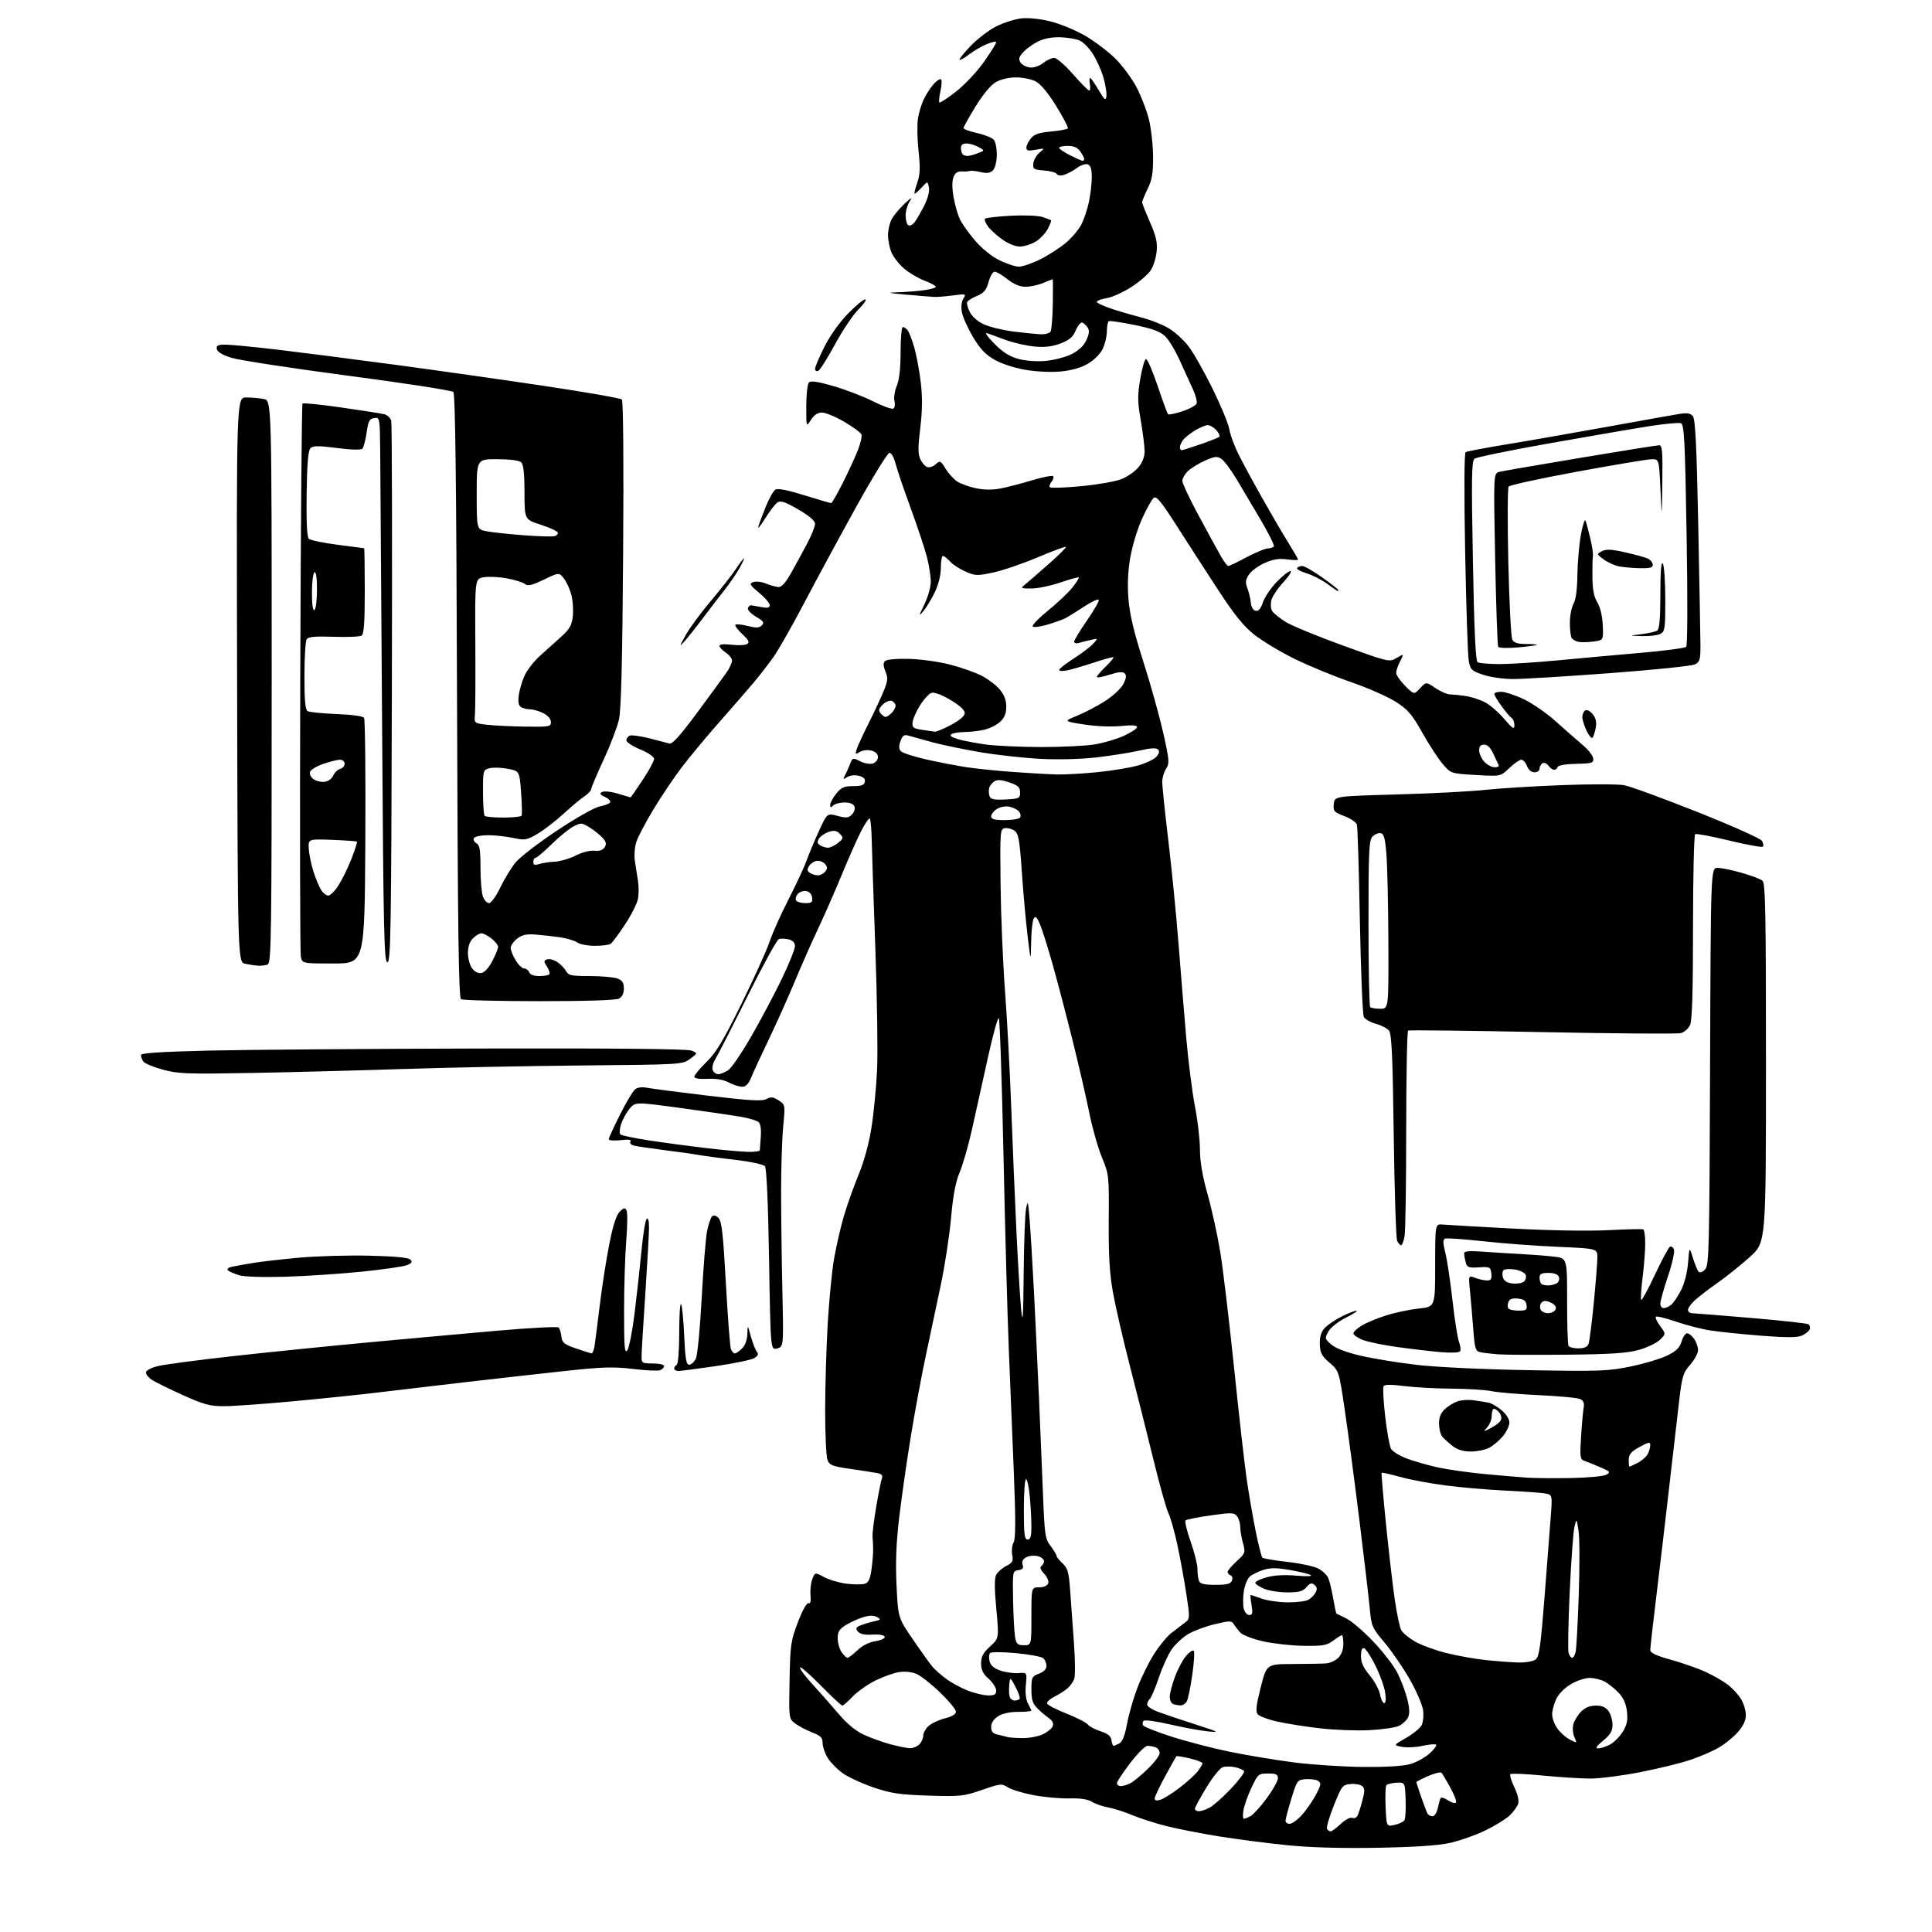 <?xml version="1.0" encoding="UTF-8" standalone="no"?>
<svg 
  version="1.1" 
  xmlns="http://www.w3.org/2000/svg" 
  xmlns:xlink="http://www.w3.org/1999/xlink" 
  xmlns:svg="http://www.w3.org/2000/svg"
  xmlns:rdf="http://www.w3.org/1999/02/22-rdf-syntax-ns#"
  xmlns:cc="http://creativecommons.org/ns#"
  xmlns:dc="http://purl.org/dc/elements/1.1/"
  viewBox="0 0 768 768"
  width="768"
  height="768"
>
<style>svg {background-color: white; }</style>"
<path stroke="none" fill="black" fill-rule="evenodd" d="M547.50,734.52C532.95,734.77 520.76,734.42 511.50,733.48C503.80,732.70 491.65,731.12 484.50,729.98C477.35,728.83 467.92,726.98 463.54,725.87C459.17,724.76 453.09,722.80 450.04,721.52C446.99,720.23 442.70,718.87 440.50,718.48C438.30,718.09 435.41,717.09 434.08,716.25C432.45,715.23 429.49,714.78 425.07,714.89C421.45,714.99 415.03,714.40 410.80,713.59C406.57,712.78 401.98,711.38 400.61,710.48C398.25,708.93 397.68,708.99 390.33,711.53C383.02,714.05 381.71,714.19 369.02,713.78C357.55,713.40 354.24,712.91 347.19,710.52C342.62,708.96 337.09,706.40 334.91,704.82C332.72,703.23 330.05,700.49 328.97,698.72C327.89,696.95 327.01,694.32 327.00,692.89C327.00,690.74 326.24,689.98 322.75,688.62C320.41,687.71 317.39,686.11 316.04,685.07C313.58,683.18 313.57,683.10 313.86,667.97C314.13,653.83 314.36,652.22 317.19,644.82C318.98,640.12 320.70,637.05 321.38,637.31C322.15,637.61 322.42,636.57 322.19,634.13C322.00,632.13 322.32,629.26 322.90,627.74C323.96,624.97 323.96,624.97 327.61,626.93C329.62,628.01 333.63,629.18 336.52,629.55C339.42,629.91 342.68,629.92 343.77,629.57C345.27,629.10 345.92,627.69 346.45,623.72C346.84,620.85 347.13,617.26 347.09,615.75C347.06,614.24 346.95,611.99 346.85,610.75C346.76,609.51 347.42,604.17 348.32,598.88C349.22,593.59 350.24,588.55 350.57,587.67C351.00,586.56 350.49,585.94 348.84,585.60C347.55,585.34 342.75,584.58 338.17,583.93C330.81,582.87 329.74,582.45 328.92,580.30C328.42,578.96 328.01,570.14 328.01,560.68C328.02,551.23 328.48,535.77 329.02,526.33C329.57,516.88 330.71,505.18 331.56,500.33C332.40,495.47 334.15,487.90 335.43,483.50C336.72,479.10 339.35,471.68 341.29,467.00C343.49,461.69 345.42,454.61 346.44,448.14C347.34,442.45 348.34,432.10 348.66,425.14C348.98,418.19 348.67,396.52 347.96,377.00C347.26,357.48 346.60,338.02 346.52,333.76C346.43,329.50 346.08,325.74 345.74,325.41C345.41,325.07 343.80,327.43 342.18,330.65C340.56,333.87 337.10,341.68 334.50,348.00C331.90,354.32 327.75,363.77 325.28,369.00C322.81,374.23 318.63,383.68 316.00,390.00C313.36,396.32 308.72,406.68 305.69,413.00C302.65,419.32 299.48,426.19 298.64,428.25C297.55,430.91 296.49,432.00 295.00,432.00C293.85,432.00 291.46,431.24 289.70,430.30C287.60,429.19 284.69,428.69 281.25,428.86C277.88,429.02 276.00,428.71 276.00,427.99C276.00,427.38 278.17,424.76 280.82,422.17C284.68,418.42 287.47,413.77 294.75,398.99C299.77,388.82 304.78,377.76 305.89,374.41C307.00,371.05 310.43,363.40 313.50,357.41C316.57,351.41 319.77,344.53 320.62,342.13C321.47,339.72 323.65,334.48 325.47,330.49C328.79,323.22 328.79,323.22 332.90,324.32C336.36,325.24 337.27,325.16 338.64,323.79C339.54,322.89 340.00,321.45 339.67,320.58C339.28,319.58 337.84,319.00 335.73,319.00C333.90,319.00 331.86,319.54 331.20,320.20C330.27,321.13 330.00,321.08 330.00,319.95C330.01,319.15 331.09,317.15 332.41,315.50C334.41,313.00 335.53,312.50 339.13,312.50C342.42,312.50 343.54,312.09 343.79,310.79C344.03,309.62 343.27,308.85 341.42,308.39C339.84,307.99 337.90,308.21 336.79,308.90C335.07,309.97 334.99,309.89 335.94,308.11C336.52,307.02 337.43,305.00 337.95,303.62C338.88,301.19 339.01,301.16 341.95,302.62C343.62,303.46 345.89,303.85 346.99,303.50C348.10,303.15 349.00,302.00 349.00,300.95C349.00,299.72 348.06,298.80 346.35,298.37C344.83,297.99 342.87,298.22 341.76,298.92C340.01,300.01 339.89,299.91 340.56,297.81C340.96,296.54 342.99,292.12 345.06,288.00C347.14,283.88 349.83,278.14 351.04,275.25C352.96,270.67 353.08,269.62 351.98,266.95C351.07,264.75 351.02,263.58 351.80,262.80C352.44,262.16 356.28,261.79 361.19,261.91C365.76,262.01 373.06,263.01 377.40,264.11C381.75,265.22 387.43,267.20 390.02,268.51C392.62,269.83 395.92,272.31 397.37,274.03C399.19,276.19 400.00,278.31 400.00,280.90C400.00,283.57 399.31,285.30 397.60,286.91C396.27,288.15 393.46,289.57 391.35,290.06C389.23,290.55 385.70,290.97 383.50,290.99C381.30,291.01 378.92,291.40 378.21,291.85C377.34,292.40 378.21,293.04 380.89,293.85C383.07,294.50 388.15,295.46 392.18,295.99C396.20,296.51 406.02,296.95 414.00,296.96C421.98,296.97 431.43,296.51 435.00,295.94C438.57,295.37 443.86,293.82 446.75,292.50C449.64,291.19 452.00,289.62 452.00,289.03C452.00,288.29 449.92,288.16 445.56,288.60C441.79,288.99 435.74,288.74 430.94,287.99C422.75,286.72 422.75,286.72 428.21,284.49C431.21,283.27 436.20,280.66 439.29,278.68C442.38,276.70 445.64,273.67 446.54,271.93C447.70,269.67 447.86,268.46 447.09,267.69C446.32,266.92 444.59,267.07 441.01,268.21C438.25,269.10 436.00,269.50 436.00,269.10C436.00,268.71 437.57,266.87 439.49,265.01C441.40,263.16 442.81,261.48 442.62,261.28C442.42,261.09 438.94,262.02 434.88,263.37C430.82,264.71 426.04,266.11 424.25,266.48C422.46,266.85 421.00,266.79 421.01,266.33C421.01,265.87 423.65,263.80 426.88,261.73C430.10,259.65 433.58,257.00 434.62,255.83C436.50,253.70 436.50,253.70 433.50,254.40C431.85,254.78 429.71,255.33 428.75,255.61C427.79,255.90 427.00,255.65 427.00,255.05C427.00,254.46 429.34,250.61 432.19,246.51C435.04,242.40 437.09,238.75 436.73,238.40C436.37,238.04 433.70,239.32 430.79,241.23C427.88,243.15 424.60,245.18 423.50,245.75C422.40,246.32 419.15,247.48 416.27,248.33C413.40,249.18 410.80,249.48 410.50,249.00C410.20,248.52 413.00,245.64 416.73,242.61C420.45,239.59 424.78,235.48 426.35,233.49C427.91,231.49 429.04,229.71 428.85,229.52C428.66,229.33 425.35,230.25 421.50,231.56C417.65,232.87 412.48,233.95 410.00,233.94C405.50,233.93 405.50,233.93 408.00,231.90C409.38,230.78 413.56,227.14 417.30,223.82C421.05,220.50 423.93,217.60 423.72,217.38C423.50,217.17 418.41,219.06 412.41,221.58C406.41,224.11 398.44,226.82 394.70,227.61C388.39,228.94 387.59,228.91 383.70,227.17C381.39,226.14 378.64,224.33 377.60,223.15C376.55,221.97 375.31,221.00 374.85,221.00C374.38,221.00 374.00,223.14 373.99,225.75C373.98,228.72 373.07,232.38 371.56,235.50C370.22,238.25 368.18,241.62 367.01,243.00C365.14,245.21 365.19,244.90 367.45,240.28C368.85,237.41 370.00,233.35 370.00,231.24C370.00,229.14 369.31,224.74 368.48,221.46C367.64,218.18 364.73,209.43 362.01,202.00C359.29,194.57 356.58,186.59 355.99,184.25C355.40,181.91 354.32,180.00 353.59,180.00C352.85,180.00 346.83,189.79 340.21,201.75C333.59,213.71 324.30,230.88 319.56,239.91C314.83,248.93 309.32,258.61 307.31,261.41C305.30,264.21 301.82,268.69 299.58,271.36C297.34,274.03 291.27,281.00 286.11,286.86C280.94,292.71 274.15,300.88 271.01,305.00C267.88,309.12 262.80,316.68 259.72,321.80C256.64,326.91 253.59,332.70 252.95,334.67C252.29,336.66 252.04,340.06 252.39,342.37C252.74,344.64 253.29,348.19 253.62,350.26C253.95,352.32 253.94,355.50 253.60,357.32C253.26,359.14 250.94,363.73 248.44,367.53C245.95,371.33 243.36,374.78 242.70,375.20C242.04,375.63 239.24,375.98 236.47,375.98C233.71,375.99 230.56,375.39 229.47,374.64C228.39,373.90 225.25,372.96 222.50,372.57C219.75,372.18 215.38,371.70 212.79,371.50C209.22,371.23 207.47,371.63 205.54,373.15C204.14,374.25 203.00,375.90 203.00,376.82C203.01,377.75 203.90,379.96 204.99,381.75C206.08,383.54 207.60,385.00 208.38,385.00C209.15,385.00 210.05,385.68 210.36,386.50C210.72,387.42 212.23,388.00 214.30,388.00C216.15,388.00 217.97,387.70 218.34,387.33C218.71,386.96 218.31,385.60 217.47,384.31C216.08,382.20 216.08,381.90 217.47,381.37C218.32,381.05 220.12,381.50 221.47,382.39C222.82,383.28 224.41,384.90 225.00,386.00C225.94,387.76 227.09,388.00 234.47,388.00C239.09,388.00 244.02,388.44 245.43,388.98C247.40,389.72 248.00,390.65 248.00,392.94C248.00,394.87 247.32,396.30 246.07,396.96C244.85,397.61 232.99,397.99 214.32,397.98C197.92,397.98 183.95,397.62 183.27,397.19C182.32,396.58 181.96,369.81 181.67,276.66C181.41,191.66 180.98,156.58 180.21,155.81C179.60,155.20 160.75,152.29 138.31,149.34C115.86,146.38 95.03,143.18 92.00,142.23C88.43,141.11 86.39,139.89 86.18,138.75C85.91,137.33 86.58,137.00 89.68,137.00C91.78,137.01 101.15,137.92 110.50,139.02C119.85,140.13 140.78,142.82 157.00,144.99C173.22,147.17 199.95,150.96 216.39,153.42C232.84,155.88 246.70,158.30 247.21,158.81C247.76,159.36 247.96,184.12 247.70,220.11C247.41,262.78 246.92,282.11 246.05,286.00C245.38,289.02 242.62,296.26 239.91,302.08C237.21,307.90 235.00,313.14 235.00,313.72C235.00,314.30 233.82,315.54 232.38,316.49C230.94,317.43 227.19,320.57 224.03,323.47C220.88,326.37 216.22,329.96 213.67,331.46C209.35,333.99 208.68,334.10 203.97,333.09C201.18,332.49 196.70,332.00 194.01,332.00C191.32,332.00 188.80,332.51 188.42,333.13C188.03,333.75 188.46,334.68 189.36,335.18C190.69,335.92 191.00,337.79 191.00,344.98C191.00,349.87 191.44,355.02 191.98,356.43C192.51,357.85 193.61,359.00 194.42,359.00C195.24,359.00 197.23,356.23 198.90,352.75C200.55,349.31 203.31,344.81 205.02,342.75C206.74,340.69 214.14,335.01 221.46,330.13C228.91,325.17 236.36,320.97 238.36,320.59C240.32,320.22 242.20,319.49 242.52,318.97C242.85,318.44 241.94,317.47 240.51,316.82C238.48,315.90 238.22,315.46 239.34,314.83C240.14,314.38 242.90,314.67 245.64,315.50C248.31,316.31 250.58,316.98 250.67,316.99C250.77,317.00 252.91,313.90 255.42,310.12C257.94,306.33 260.00,302.55 260.00,301.71C260.00,300.81 257.75,299.26 254.50,297.91C251.47,296.66 249.00,295.03 249.00,294.28C249.00,293.54 249.62,292.70 250.38,292.41C251.13,292.12 254.62,292.61 258.13,293.49C261.63,294.38 265.22,295.32 266.11,295.57C267.24,295.91 270.46,292.33 277.15,283.27C282.34,276.25 287.58,269.08 288.79,267.35C290.01,265.61 291.00,263.48 291.00,262.62C291.00,261.75 289.87,260.31 288.50,259.41C287.12,258.51 286.00,257.31 286.00,256.75C286.00,256.11 287.82,255.94 290.80,256.29C293.45,256.60 296.23,256.48 296.99,256.01C298.07,255.34 297.65,254.47 295.05,252.05C293.22,250.34 292.00,248.67 292.33,248.34C292.66,248.01 294.86,248.23 297.21,248.83C300.58,249.68 301.78,249.64 302.82,248.60C303.92,247.51 303.52,246.91 300.49,245.13C298.49,243.94 297.05,242.42 297.30,241.74C297.55,241.06 298.14,240.55 298.62,240.62C299.11,240.68 300.96,241.01 302.75,241.34C305.15,241.79 306.00,241.59 306.00,240.56C306.00,239.79 304.09,237.58 301.76,235.64C298.03,232.54 297.74,232.04 299.41,231.40C300.45,231.00 302.69,231.25 304.40,231.94C306.10,232.64 308.35,233.28 309.38,233.36C310.70,233.46 312.26,231.72 314.63,227.50C316.49,224.20 319.36,218.93 321.00,215.78C322.65,212.63 324.00,209.24 324.00,208.24C324.00,207.05 321.70,205.07 317.38,202.54C312.34,199.60 310.36,198.91 309.13,199.67C308.23,200.22 306.00,203.11 304.16,206.08C302.32,209.06 301.11,210.50 301.47,209.27C301.83,208.04 303.18,204.45 304.46,201.28C305.75,198.12 307.45,195.12 308.23,194.63C309.15,194.04 313.14,194.82 319.73,196.87C325.27,198.59 330.07,200.00 330.40,200.00C330.72,200.00 332.79,196.39 335.02,191.97C337.24,187.55 339.93,181.71 341.00,178.99C342.08,176.27 342.72,173.44 342.44,172.71C342.16,171.97 339.09,169.72 335.63,167.69C332.16,165.66 328.17,164.00 326.76,164.00C325.02,164.00 323.61,164.93 322.35,166.92C320.50,169.84 320.50,169.84 320.50,161.47C320.50,156.86 320.98,152.62 321.57,152.03C322.33,151.27 325.17,151.69 331.36,153.49C336.15,154.88 343.23,157.60 347.08,159.54C350.93,161.48 354.55,162.78 355.12,162.42C355.69,162.07 355.89,160.71 355.56,159.40C355.24,158.09 355.65,155.38 356.48,153.39C357.49,150.97 358.00,146.45 358.00,139.88C358.00,134.45 358.39,130.00 358.88,130.00C359.36,130.00 360.22,130.56 360.78,131.25C361.35,131.94 362.54,135.02 363.43,138.10C364.32,141.17 365.49,147.47 366.03,152.10C366.72,158.03 366.65,163.34 365.81,170.19C364.90,177.64 364.89,180.47 365.80,182.46C366.45,183.89 367.68,185.32 368.53,185.65C369.38,185.98 370.91,185.49 371.92,184.57C373.68,182.98 373.88,183.08 375.90,186.34C377.08,188.24 379.14,190.52 380.49,191.40C381.84,192.29 385.16,193.49 387.88,194.07C391.10,194.76 394.49,194.80 397.66,194.19C400.32,193.68 405.98,192.22 410.22,190.94C414.47,189.66 418.25,188.92 418.62,189.28C418.98,189.65 418.71,190.65 418.00,191.50C417.29,192.35 417.01,193.35 417.38,193.71C417.74,194.07 423.33,193.87 429.80,193.26C436.28,192.65 443.47,191.39 445.79,190.47C448.11,189.54 451.13,187.44 452.50,185.81C454.10,183.91 455.00,181.61 455.00,179.42C455.00,177.54 454.32,172.03 453.48,167.18C452.18,159.66 452.15,157.23 453.26,150.65C453.98,146.40 455.00,142.83 455.53,142.71C456.06,142.60 458.14,147.36 460.14,153.31C462.14,159.25 464.02,164.36 464.32,164.66C464.62,164.96 467.18,164.44 470.01,163.50C472.83,162.56 475.38,161.17 475.67,160.42C475.96,159.66 475.30,157.12 474.21,154.77C473.12,152.42 470.78,147.27 469.00,143.33C467.23,139.39 464.59,135.03 463.14,133.64C461.17,131.76 458.09,130.63 451.00,129.18C445.77,128.12 441.16,127.44 440.75,127.68C440.34,127.92 440.00,129.71 440.00,131.66C440.00,133.60 439.27,136.74 438.37,138.63C437.41,140.65 434.98,143.10 432.49,144.56C429.68,146.21 425.99,147.26 421.63,147.67C417.80,148.03 411.89,147.75 407.57,147.01C403.27,146.28 398.08,144.57 395.31,142.99C391.70,140.92 389.57,138.66 386.75,133.90C384.69,130.41 382.72,126.01 382.36,124.12C381.97,122.03 382.20,119.91 382.95,118.70C384.14,116.80 383.99,116.75 378.84,117.43C375.90,117.81 372.60,118.09 371.50,118.04C370.40,118.00 365.45,117.59 360.50,117.15C352.81,116.46 352.32,116.32 357.11,116.17C360.20,116.08 364.81,115.71 367.36,115.36C369.91,115.01 372.00,114.40 372.00,114.00C372.00,113.60 369.93,112.48 367.39,111.51C364.86,110.55 361.20,108.35 359.25,106.64C357.30,104.93 355.09,102.08 354.35,100.30C353.61,98.52 353.00,95.45 353.00,93.48C353.00,91.51 353.64,88.69 354.41,87.20C355.19,85.72 357.51,82.92 359.57,81.00C362.31,78.44 362.87,78.16 361.66,79.97C360.75,81.33 360.00,83.89 360.00,85.66C360.00,87.43 360.48,89.18 361.07,89.54C361.65,89.90 362.77,89.37 363.55,88.35C364.33,87.33 366.04,84.39 367.36,81.81C368.82,78.94 369.55,76.12 369.25,74.54C368.76,71.97 368.76,71.97 366.43,74.48C365.15,75.87 363.87,77.00 363.59,77.00C363.32,77.00 363.76,75.10 364.58,72.79C365.76,69.42 365.88,66.86 365.13,60.04C364.62,55.34 364.52,49.48 364.92,47.00C365.32,44.52 366.45,40.92 367.44,39.00C368.43,37.08 370.15,34.50 371.26,33.28C372.38,32.06 373.63,31.27 374.04,31.52C374.45,31.78 374.37,33.85 373.86,36.13C373.35,38.40 373.15,40.48 373.41,40.74C373.67,41.01 376.68,39.03 380.09,36.36C383.50,33.69 388.47,28.39 391.14,24.59C393.81,20.79 396.00,17.30 396.00,16.83C396.00,16.36 394.34,16.67 392.30,17.52C390.27,18.37 387.09,20.22 385.24,21.63C383.38,23.05 381.67,24.00 381.43,23.76C381.19,23.52 383.18,21.04 385.85,18.25C388.53,15.46 393.07,11.99 395.94,10.53C398.81,9.08 403.26,7.64 405.83,7.33C408.68,7.00 413.22,7.44 417.50,8.49C421.35,9.43 427.65,12.04 431.50,14.29C435.35,16.54 440.76,20.66 443.51,23.44C446.27,26.22 449.97,31.25 451.75,34.61C453.52,37.97 455.72,43.60 456.63,47.11C457.54,50.63 458.32,57.33 458.36,62.00C458.41,68.83 457.99,71.40 456.21,75.07C455.00,77.58 454.00,79.98 454.00,80.40C454.00,80.82 455.40,84.35 457.11,88.25C459.55,93.82 460.13,96.33 459.78,99.95C459.54,102.48 458.48,105.86 457.44,107.45C456.40,109.03 452.94,112.02 449.75,114.08C446.56,116.15 442.16,118.14 439.97,118.50C437.79,118.87 436.00,119.55 436.00,120.01C436.00,120.46 438.81,121.75 442.25,122.87C445.69,123.99 451.09,125.55 454.25,126.36C457.41,127.16 462.01,128.99 464.48,130.43C466.94,131.88 470.53,135.13 472.46,137.66C474.40,140.19 478.71,147.81 482.05,154.59C485.38,161.38 488.38,168.63 488.70,170.71C489.02,172.80 490.64,177.20 492.28,180.50C493.93,183.80 498.19,191.68 501.76,198.00C505.32,204.32 509.98,212.30 512.12,215.73C514.25,219.15 516.00,222.18 516.00,222.46C516.00,222.73 514.04,222.69 511.65,222.37C508.46,221.93 506.09,222.31 502.74,223.79C500.22,224.90 497.40,226.98 496.47,228.41C495.10,230.50 494.98,231.56 495.84,233.76C496.43,235.27 497.05,237.85 497.21,239.49C497.39,241.32 498.14,242.60 499.15,242.80C500.30,243.01 501.18,241.98 502.01,239.46C502.68,237.45 505.12,233.83 507.44,231.40C509.76,228.98 512.24,227.00 512.96,227.00C513.67,227.00 512.41,229.00 510.16,231.44C507.91,233.88 505.76,237.10 505.39,238.60C505.01,240.09 505.15,242.03 505.70,242.90C506.25,243.78 508.68,245.73 511.10,247.24C513.52,248.74 523.77,252.96 533.88,256.62C552.16,263.24 552.28,263.27 555.21,261.54C558.16,259.79 558.16,259.79 556.58,262.85C555.71,264.53 555.00,266.61 555.00,267.48C555.00,268.35 556.60,270.67 558.55,272.62C562.11,276.18 562.11,276.18 564.51,273.59C566.91,271.00 566.91,271.00 570.59,273.50C572.62,274.87 575.23,276.02 576.39,276.04C577.55,276.06 580.30,276.33 582.50,276.65C584.70,276.97 588.14,278.06 590.14,279.08C592.15,280.10 595.63,283.08 597.89,285.72C601.32,289.72 601.99,290.14 601.99,288.31C602.00,287.10 601.52,285.82 600.93,285.46C600.35,285.10 598.55,282.98 596.93,280.75C595.32,278.52 594.00,276.32 594.00,275.85C594.00,275.38 595.24,275.00 596.75,275.00C598.26,275.00 602.29,276.32 605.71,277.94C609.12,279.55 614.82,283.49 618.36,286.69C621.91,289.88 626.69,294.07 628.99,296.00C631.29,297.93 633.24,300.40 633.33,301.50C633.48,303.31 632.85,303.51 626.54,303.63C622.41,303.71 619.43,304.22 619.21,304.88C619.00,305.50 618.36,306.00 617.78,306.00C617.20,306.00 616.18,305.26 615.51,304.35C614.85,303.44 613.79,303.01 613.15,303.41C612.52,303.80 612.00,304.77 612.00,305.56C612.00,306.35 611.09,307.00 609.98,307.00C608.74,307.00 607.58,306.03 607.00,304.50C606.48,303.13 605.46,302.00 604.75,302.00C604.03,302.00 601.88,303.50 599.97,305.32C596.50,308.65 596.50,308.65 586.64,308.07C576.77,307.50 576.77,307.50 573.55,303.77C571.77,301.72 568.13,296.13 565.45,291.36C561.33,284.01 559.71,282.13 554.91,279.02C551.78,277.00 543.67,273.43 536.87,271.08C530.06,268.73 519.95,264.56 514.39,261.80C508.84,259.05 501.71,254.75 498.57,252.26C494.30,248.87 490.66,244.36 484.18,234.43C479.40,227.12 472.00,215.66 467.73,208.96C461.59,199.36 459.67,197.03 458.62,197.90C457.89,198.50 455.84,202.15 454.07,206.01C452.29,209.86 450.18,216.73 449.37,221.26C448.38,226.86 448.12,232.23 448.57,238.00C449.05,244.15 450.68,251.06 454.49,263.00C457.39,272.07 460.95,284.84 462.41,291.37C464.85,302.24 464.94,303.44 463.54,305.59C462.69,306.88 462.00,309.23 462.00,310.83C462.00,312.43 463.09,322.90 464.43,334.12C465.77,345.33 467.59,363.73 468.47,375.00C469.35,386.27 470.74,403.16 471.55,412.53C472.36,421.89 473.92,434.17 475.01,439.81C476.11,445.45 477.00,453.20 477.00,457.02C477.00,461.74 477.98,467.45 480.03,474.74C481.70,480.66 483.95,490.90 485.04,497.50C486.13,504.10 488.60,524.80 490.54,543.50C492.47,562.20 494.74,582.23 495.58,588.00C496.42,593.77 498.01,603.00 499.12,608.50C500.22,614.00 501.44,618.81 501.81,619.18C502.19,619.55 506.63,620.31 511.69,620.87C516.74,621.43 522.27,622.61 523.98,623.49C525.69,624.37 527.50,626.09 528.01,627.30C528.52,628.51 529.40,632.16 529.97,635.41C530.53,638.66 531.11,641.36 531.25,641.41C531.39,641.46 533.21,642.37 535.30,643.43C537.38,644.49 542.21,648.64 546.01,652.65C549.82,656.66 554.09,662.21 555.49,664.98C556.90,667.76 558.65,672.39 559.39,675.26C560.31,678.86 560.42,681.17 559.75,682.64C559.22,683.82 557.59,685.35 556.14,686.05C554.69,686.75 549.38,687.52 544.34,687.77C539.30,688.03 530.52,687.70 524.84,687.05C519.15,686.40 511.49,685.19 507.82,684.37C504.14,683.55 500.61,682.24 499.97,681.47C499.07,680.38 499.34,677.96 501.15,670.78C503.50,661.50 503.50,661.50 514.00,661.47C519.77,661.45 525.74,661.34 527.25,661.22C528.76,661.10 530.90,660.10 532.00,659.00C533.24,657.76 534.00,655.67 534.00,653.50C534.00,651.58 533.76,650.00 533.46,650.00C533.16,650.00 531.59,650.98 529.96,652.19C527.40,654.08 525.81,654.36 518.17,654.24C513.31,654.16 506.06,653.36 502.06,652.45C498.06,651.54 494.05,650.01 493.15,649.06C492.24,648.10 491.05,646.59 490.50,645.70C489.59,644.22 488.94,644.21 483.00,645.61C479.43,646.45 474.67,648.20 472.43,649.50C470.19,650.81 467.18,653.59 465.74,655.69C464.30,657.78 462.02,662.80 460.67,666.84C459.32,670.88 457.72,674.68 457.11,675.29C456.50,675.90 456.00,676.95 456.00,677.62C456.00,678.29 457.91,679.56 460.25,680.45C462.59,681.33 469.23,683.57 475.00,685.42C484.68,688.52 485.07,688.74 480.00,688.23C476.98,687.92 470.23,686.68 465.00,685.46C459.77,684.25 455.11,683.61 454.64,684.04C454.16,684.47 454.07,685.30 454.42,685.87C454.78,686.45 459.89,688.48 465.79,690.37C471.68,692.27 482.12,694.98 489.00,696.38C495.88,697.79 507.35,699.69 514.50,700.60C521.65,701.52 534.02,702.32 542.00,702.39C551.34,702.46 558.03,702.04 560.79,701.20C563.15,700.49 566.52,698.61 568.29,697.03C570.05,695.46 571.22,693.89 570.88,693.55C570.54,693.21 568.14,693.41 565.53,693.99C562.93,694.58 559.24,694.76 557.33,694.40C553.86,693.75 553.86,693.75 558.89,690.88C561.66,689.29 564.45,687.03 565.08,685.86C565.71,684.68 565.99,681.96 565.70,679.81C565.41,677.67 563.00,672.11 560.34,667.46C557.68,662.81 553.18,656.27 550.34,652.91C545.46,647.13 545.15,646.43 544.53,639.66C544.17,635.72 542.31,619.90 540.41,604.50C538.50,589.10 535.89,569.40 534.60,560.72C532.27,544.95 532.27,544.95 528.51,541.70C525.36,538.97 524.74,537.79 524.65,534.31C524.57,531.47 525.16,529.48 526.52,527.98C527.61,526.77 530.62,524.71 533.22,523.39C535.81,522.08 538.51,521.01 539.22,521.02C539.92,521.03 538.04,522.27 535.03,523.79C531.87,525.38 528.90,527.73 528.03,529.33C526.57,531.99 526.62,532.22 529.19,534.46C530.90,535.94 535.16,537.58 540.79,538.90C545.68,540.04 555.72,541.69 563.09,542.55C570.86,543.46 589.55,544.35 607.50,544.66C636.13,545.17 639.25,545.06 648.34,543.17C653.76,542.04 660.28,540.08 662.84,538.81C666.37,537.06 667.73,535.71 668.46,533.25C668.98,531.46 669.97,530.00 670.65,530.00C671.33,530.00 672.59,531.00 673.44,532.22C674.30,533.44 675.00,535.45 675.00,536.69C675.00,537.92 673.60,540.53 671.88,542.48C669.04,545.72 668.64,547.04 667.44,557.27C666.71,563.45 664.94,578.85 663.49,591.50C662.05,604.15 659.77,623.46 658.43,634.42C657.09,645.37 656.00,655.05 656.01,655.92C656.01,657.05 658.38,658.16 664.26,659.79C668.79,661.06 674.96,663.21 677.96,664.58C680.96,665.96 684.94,668.24 686.79,669.66C688.65,671.07 691.03,673.64 692.08,675.37C693.13,677.09 693.99,679.95 694.00,681.72C694.00,683.90 692.99,686.08 690.86,688.50C689.14,690.47 685.75,693.23 683.35,694.64C680.94,696.06 675.83,698.27 672.01,699.56C668.18,700.86 659.19,703.06 652.02,704.46C644.85,705.86 635.95,707.00 632.24,707.01C628.53,707.01 620.00,706.47 613.28,705.81C606.56,705.15 600.77,704.90 600.41,705.25C600.06,705.61 600.76,707.93 601.96,710.42C603.29,713.17 603.90,715.75 603.50,717.00C603.14,718.14 601.64,720.22 600.17,721.64C598.70,723.05 594.34,725.74 590.47,727.61C586.61,729.48 580.31,731.71 576.47,732.57C571.72,733.63 562.48,734.25 547.50,734.52zM528.95,728.00C529.41,728.00 531.21,726.67 532.95,725.05C534.68,723.43 536.71,722.33 537.45,722.62C538.19,722.90 539.12,722.62 539.51,721.98C539.91,721.34 540.81,718.63 541.51,715.95C542.57,711.93 542.57,710.89 541.46,709.97C540.73,709.36 538.64,709.01 536.82,709.18C533.67,709.48 533.33,709.92 530.20,717.77C528.39,722.31 527.18,726.47 527.51,727.02C527.84,727.56 528.49,728.00 528.95,728.00zM554.33,725.44C556.07,725.06 557.84,724.24 558.26,723.62C558.67,723.01 558.90,719.35 558.76,715.50C558.50,708.50 558.50,708.50 555.14,708.66C553.29,708.75 551.48,709.20 551.11,709.66C550.74,710.12 550.61,714.02 550.80,718.31C551.16,726.12 551.16,726.12 554.33,725.44zM512.63,725.00C513.53,725.00 515.67,723.49 517.38,721.64C519.10,719.80 521.62,716.18 523.00,713.61C525.16,709.56 525.29,708.79 524.00,707.95C523.17,707.42 520.96,707.10 519.07,707.24C515.73,707.49 515.59,707.69 513.34,715.00C512.08,719.12 511.03,723.06 511.02,723.75C511.01,724.44 511.73,725.00 512.63,725.00zM494.43,723.00C494.82,723.00 496.02,722.52 497.11,721.94C498.20,721.36 501.10,718.16 503.55,714.83C506.00,711.50 508.00,707.93 508.00,706.89C508.00,705.36 507.26,705.00 504.07,705.00C500.29,705.00 500.05,705.20 497.49,710.61C496.03,713.69 494.59,717.74 494.29,719.61C493.99,721.47 494.05,723.00 494.43,723.00zM569.48,722.00C570.23,722.00 571.15,720.54 571.54,718.75C571.92,716.96 572.43,715.17 572.67,714.76C572.91,714.35 574.22,714.75 575.58,715.65C576.95,716.54 578.37,716.96 578.75,716.58C579.13,716.20 578.16,713.55 576.58,710.69C575.01,707.84 573.41,705.15 573.04,704.73C572.66,704.30 570.25,704.89 567.68,706.02C565.10,707.16 563.00,708.23 563.00,708.39C563.00,708.55 563.88,711.24 564.95,714.36C566.03,717.48 567.18,720.48 567.51,721.02C567.85,721.56 568.73,722.00 569.48,722.00zM476.55,720.00C477.40,720.00 479.31,719.37 480.80,718.59C482.28,717.81 486.11,714.43 489.30,711.07C492.48,707.71 494.84,704.55 494.53,704.06C494.23,703.56 492.64,702.86 491.01,702.50C489.38,702.14 487.15,702.13 486.06,702.48C484.98,702.83 482.04,706.47 479.54,710.59C477.04,714.70 475.00,718.50 475.00,719.04C475.00,719.57 475.70,720.00 476.55,720.00zM461.25,715.45C462.49,715.08 465.89,712.95 468.81,710.72C471.73,708.49 474.99,705.56 476.06,704.20C477.13,702.84 478.00,701.39 478.00,700.96C478.00,700.54 475.73,699.65 472.95,698.99C470.17,698.32 467.76,697.94 467.60,698.14C467.45,698.34 465.45,701.93 463.16,706.12C460.87,710.32 459.00,714.28 459.00,714.94C459.00,715.71 459.79,715.89 461.25,715.45zM445.57,710.00C446.43,710.00 448.11,709.50 449.32,708.88C450.52,708.27 453.64,705.70 456.25,703.17C458.86,700.64 461.00,697.82 461.00,696.89C461.00,695.97 460.29,694.94 459.42,694.61C458.55,694.27 457.08,694.00 456.16,694.00C455.23,694.00 452.12,697.09 449.24,700.87C446.36,704.65 444.00,708.25 444.00,708.87C444.00,709.49 444.70,710.00 445.57,710.00zM361.68,694.93C362.88,694.97 364.56,694.29 365.43,693.43C366.29,692.56 367.00,691.01 367.00,689.97C367.00,688.93 367.94,687.20 369.08,686.14C370.23,685.07 373.15,683.69 375.58,683.08C378.43,682.37 380.00,681.42 380.00,680.42C380.00,679.56 377.19,676.15 373.75,672.83C370.31,669.51 366.10,666.19 364.38,665.44C362.48,664.61 359.75,664.32 357.38,664.69C355.25,665.02 350.97,666.55 347.88,668.09C344.79,669.64 340.75,672.50 338.91,674.45C337.07,676.40 335.23,678.00 334.84,678.00C334.44,678.00 330.49,674.32 326.06,669.81C321.63,665.31 318.00,662.19 318.00,662.87C318.00,663.56 320.16,666.46 322.79,669.31C325.43,672.16 330.04,677.39 333.04,680.92C336.76,685.30 340.08,688.06 343.49,689.62C346.25,690.88 350.98,692.58 354.00,693.39C357.02,694.20 360.48,694.90 361.68,694.93zM635.32,695.00C636.30,695.00 638.38,694.34 639.95,693.52C641.52,692.71 643.81,690.43 645.03,688.46C646.76,685.66 647.13,683.88 646.74,680.36C646.38,677.22 645.36,674.93 643.36,672.83C641.79,671.18 639.28,669.19 637.80,668.41C636.31,667.63 633.65,667.00 631.89,667.00C630.12,667.00 626.78,668.11 624.47,669.47C622.01,670.90 619.58,673.36 618.63,675.37C617.73,677.26 617.00,680.01 617.00,681.50C617.00,682.98 617.94,685.51 619.08,687.11C620.22,688.72 622.47,690.71 624.07,691.53C626.97,693.03 626.97,693.03 625.86,690.59C625.25,689.25 625.05,686.95 625.41,685.49C625.78,684.02 627.17,681.74 628.50,680.41C630.12,678.78 632.04,678.00 634.40,678.00C636.87,678.00 638.34,678.65 639.44,680.22C640.30,681.44 641.00,683.89 641.00,685.65C641.00,688.13 640.16,689.55 637.27,691.93C634.59,694.14 634.04,695.00 635.32,695.00zM442.64,694.00C442.91,694.00 443.95,693.56 444.95,693.03C446.19,692.36 447.16,689.92 448.01,685.28C448.69,681.55 450.56,675.06 452.16,670.86C453.76,666.65 456.78,660.55 458.88,657.31C460.98,654.06 464.00,650.39 465.60,649.16C467.19,647.92 469.53,646.15 470.79,645.21C473.08,643.50 473.08,643.50 471.57,633.50C470.73,628.00 469.13,619.23 468.00,614.00C466.87,608.77 465.28,603.15 464.47,601.50C463.65,599.85 461.00,590.40 458.58,580.50C456.16,570.60 451.92,553.73 449.16,543.00C446.39,532.27 443.34,519.00 442.37,513.50C441.06,506.08 440.64,498.78 440.74,485.24C440.88,467.27 440.84,466.88 438.01,460.02C436.43,456.19 434.17,448.21 432.99,442.28C431.80,436.35 428.81,423.40 426.35,413.50C423.88,403.60 420.33,390.09 418.47,383.47C416.61,376.86 414.35,369.69 413.46,367.55C412.22,364.59 411.61,364.00 410.93,365.08C410.44,365.86 409.97,370.10 409.89,374.50C409.74,382.50 409.74,382.50 408.48,372.00C407.79,366.23 406.75,354.77 406.19,346.55C405.33,333.97 404.87,331.38 403.34,330.26C402.34,329.52 400.61,329.05 399.51,329.21C397.56,329.49 397.51,330.14 397.74,351.50C397.87,363.60 398.67,382.73 399.51,394.00C400.36,405.27 401.47,426.20 401.99,440.50C402.52,454.80 403.45,477.07 404.07,490.00C404.69,502.93 405.54,516.88 405.96,521.00C406.56,526.79 406.78,523.48 406.92,506.50C407.03,494.40 407.46,482.70 407.87,480.50C408.55,476.90 408.70,477.35 409.31,485.00C409.68,489.68 410.43,502.27 410.99,513.00C411.54,523.73 412.44,542.62 412.98,555.00C413.52,567.38 414.26,585.15 414.63,594.50C415.25,610.26 415.47,611.73 417.65,614.59C418.94,616.30 420.00,618.04 420.00,618.48C420.00,618.91 421.08,620.27 422.40,621.49C424.44,623.39 424.89,624.97 425.39,632.11C425.72,636.72 426.39,646.09 426.90,652.92C427.40,659.76 427.46,666.28 427.02,667.42C426.59,668.57 425.39,670.23 424.36,671.13C423.34,672.03 421.01,673.51 419.19,674.44C417.36,675.36 416.03,676.60 416.23,677.19C416.43,677.78 419.91,679.58 423.98,681.19C428.04,682.80 431.85,684.76 432.44,685.53C433.02,686.30 435.30,687.51 437.50,688.22C440.39,689.15 441.59,690.12 441.82,691.75C442.00,692.99 442.36,694.00 442.64,694.00zM406.35,690.92C409.02,690.96 412.69,690.29 414.52,689.42C416.35,688.56 418.14,687.09 418.49,686.17C418.91,685.08 418.38,683.98 416.96,683.00C415.76,682.17 413.71,680.42 412.39,679.10C410.49,677.20 410.00,675.65 410.00,671.57C410.00,666.79 410.20,666.36 413.00,665.31C414.93,664.58 416.00,663.47 416.00,662.21C416.00,661.13 415.40,659.75 414.66,659.14C413.93,658.52 409.09,657.63 403.91,657.15C398.74,656.67 394.11,656.64 393.62,657.07C393.14,657.50 393.03,658.98 393.37,660.35C393.81,662.10 395.12,663.22 397.75,664.11C399.81,664.80 403.02,665.24 404.89,665.09C408.27,664.82 408.27,664.82 407.79,669.80C407.50,672.90 407.81,675.68 408.62,677.14C409.34,678.44 409.95,679.73 409.96,680.00C409.98,680.27 407.62,680.50 404.71,680.50C401.32,680.50 398.44,681.14 396.71,682.27C394.98,683.40 394.00,684.94 394.00,686.50C394.00,688.37 394.66,689.11 396.75,689.57C398.26,689.90 399.95,690.33 400.50,690.51C401.05,690.69 403.68,690.88 406.35,690.92zM469.21,677.92C468.27,677.88 466.94,677.62 466.25,677.34C465.56,677.06 465.00,675.76 465.00,674.45C465.00,673.15 465.94,669.56 467.09,666.49C468.24,663.42 470.23,659.69 471.51,658.20C472.78,656.72 474.14,655.81 474.53,656.20C474.91,656.58 474.65,660.85 473.96,665.70C473.26,670.54 472.30,675.29 471.81,676.25C471.33,677.21 470.16,677.96 469.21,677.92zM550.24,677.00C550.87,677.00 551.01,675.39 550.61,672.75C550.25,670.41 548.51,665.59 546.73,662.04C544.95,658.48 542.94,655.41 542.25,655.20C541.42,654.96 541.00,656.00 541.00,658.32C541.00,660.84 541.97,662.97 544.46,665.96C546.37,668.24 548.22,671.66 548.58,673.55C548.93,675.45 549.68,677.00 550.24,677.00zM403.30,676.00C404.05,676.00 404.95,675.72 405.29,675.38C405.63,675.03 404.92,672.90 403.71,670.63C401.51,666.50 401.51,666.50 401.19,669.85C401.01,671.69 401.10,673.82 401.40,674.60C401.69,675.37 402.55,676.00 403.30,676.00zM392.75,673.95C395.34,673.99 396.00,673.60 396.00,672.01C396.00,670.91 394.65,668.81 393.00,667.34C390.76,665.35 390.00,663.79 390.00,661.22C390.00,658.54 390.80,657.04 393.57,654.50C397.13,651.24 397.13,651.24 396.05,639.58C395.29,631.45 395.28,627.34 396.01,625.98C396.59,624.90 398.38,623.34 400.00,622.50C402.50,621.21 402.86,620.54 402.37,618.11C402.06,616.53 402.30,614.30 402.92,613.15C403.75,611.61 403.77,604.20 403.01,585.27C402.44,571.10 401.54,548.92 401.00,536.00C400.47,523.08 399.52,488.43 398.90,459.00C398.27,429.57 397.44,405.15 397.04,404.71C396.65,404.28 394.67,411.48 392.64,420.71C390.60,429.95 387.79,442.68 386.37,449.00C384.96,455.32 382.76,462.98 381.49,466.00C379.86,469.89 378.85,475.19 378.06,484.13C377.44,491.08 375.61,503.01 374.01,510.63C372.40,518.26 369.70,531.02 368.00,539.00C366.29,546.98 363.59,561.60 361.98,571.50C360.37,581.40 358.32,595.80 357.41,603.50C356.25,613.44 355.95,621.21 356.39,630.30C357.01,643.10 357.01,643.10 362.96,651.80C366.23,656.58 369.72,661.44 370.70,662.59C371.69,663.75 374.16,665.92 376.19,667.42C378.22,668.92 382.05,670.99 384.69,672.03C387.34,673.06 390.96,673.93 392.75,673.95zM603.56,660.87C606.34,660.94 609.41,660.42 610.37,659.72C611.86,658.63 612.41,654.78 614.01,634.47C615.04,621.29 616.16,606.81 616.49,602.30C617.10,594.11 617.10,594.11 613.80,593.61C611.98,593.33 604.88,592.84 598.00,592.51C591.12,592.18 580.55,591.27 574.50,590.47C568.45,589.68 560.36,588.15 556.51,587.08C552.67,586.01 549.39,585.28 549.22,585.44C549.05,585.61 549.85,594.92 550.98,606.12C552.12,617.33 553.70,630.90 554.50,636.27C555.30,641.65 556.42,646.92 557.00,647.99C557.57,649.06 559.99,651.08 562.38,652.48C564.77,653.88 570.32,655.93 574.71,657.05C579.11,658.16 586.26,659.44 590.60,659.90C594.95,660.36 600.78,660.79 603.56,660.87zM336.91,659.00C337.35,659.00 339.11,657.66 340.83,656.02C342.76,654.17 345.50,652.78 348.01,652.38C350.36,652.01 351.91,651.26 351.68,650.62C351.45,649.96 349.45,649.62 346.80,649.78C343.73,649.98 341.90,649.59 341.05,648.56C340.01,647.30 340.19,646.89 342.15,646.09C343.44,645.57 345.84,644.85 347.49,644.49C350.17,643.91 350.28,643.74 348.61,642.80C347.31,642.07 345.66,642.09 343.12,642.86C341.13,643.47 338.04,644.87 336.25,645.97C333.65,647.57 333.00,648.63 333.00,651.26C333.00,653.07 333.70,655.56 334.56,656.78C335.41,658.00 336.47,659.00 336.91,659.00zM624.96,659.00C625.41,659.00 626.03,657.99 626.33,656.75C626.64,655.51 627.20,645.25 627.58,633.94C627.97,622.63 627.93,611.15 627.49,608.44C626.69,603.50 626.69,603.50 625.86,607.00C625.40,608.92 624.55,620.56 623.98,632.86C623.41,645.16 623.21,656.08 623.54,657.11C623.87,658.15 624.51,659.00 624.96,659.00zM407.05,654.00C410.00,654.00 410.00,654.00 410.00,642.50C410.00,631.00 410.00,631.00 413.03,631.00C414.85,631.00 416.30,630.38 416.66,629.45C417.00,628.56 416.31,626.89 415.05,625.55C413.64,624.05 413.24,622.97 413.92,622.55C414.52,622.18 415.00,621.28 415.00,620.55C415.00,619.82 413.87,618.93 412.48,618.58C411.09,618.24 409.05,618.44 407.93,619.04C406.57,619.77 406.10,620.73 406.50,621.99C406.94,623.39 406.52,623.93 404.79,624.17C402.54,624.49 402.50,624.70 402.71,636.00C402.83,642.33 403.19,648.96 403.51,650.75C404.01,653.55 404.50,654.00 407.05,654.00zM496.61,642.00C497.88,642.00 498.05,641.25 497.50,638.00C497.13,635.80 496.98,634.01 497.16,634.02C497.35,634.02 499.30,634.68 501.50,635.47C503.70,636.26 508.34,636.93 511.82,636.96C515.29,636.98 518.99,636.54 520.04,635.98C521.09,635.41 522.41,634.11 522.96,633.08C523.69,631.71 523.58,630.89 522.53,630.03C521.41,629.09 520.74,629.28 519.33,630.92C517.91,632.58 516.39,633.00 511.75,633.00C508.55,633.00 504.38,632.35 502.47,631.55C500.56,630.75 499.00,629.69 499.00,629.18C499.00,628.67 501.04,627.69 503.54,626.99C506.46,626.17 510.63,625.94 515.29,626.35C519.50,626.71 521.88,626.61 521.00,626.11C520.17,625.63 516.42,624.72 512.65,624.08C507.43,623.18 504.94,623.19 502.15,624.08C500.14,624.73 497.73,625.92 496.79,626.74C495.86,627.56 494.79,630.20 494.43,632.60C494.07,635.01 494.06,638.11 494.41,639.49C494.75,640.87 495.74,642.00 496.61,642.00zM483.14,630.00C487.78,630.00 489.20,629.63 489.71,628.31C490.07,627.37 489.84,626.45 489.18,626.23C488.53,626.01 488.00,625.40 488.00,624.87C488.00,624.33 489.62,622.42 491.59,620.61C495.06,617.43 495.14,617.19 494.10,613.41C493.50,611.26 493.01,608.35 493.01,606.94C493.00,605.53 492.44,603.64 491.75,602.74C490.62,601.25 489.61,601.22 481.24,602.39C476.15,603.11 471.66,604.01 471.27,604.39C470.89,604.78 471.80,608.56 473.29,612.80C474.79,617.03 476.02,621.93 476.01,623.67C476.00,625.41 476.27,627.55 476.61,628.42C477.07,629.61 478.66,630.00 483.14,630.00zM408.50,612.00C409.64,612.00 410.00,610.75 409.99,606.75C409.99,603.86 409.70,598.46 409.35,594.75C409.00,591.04 408.33,588.00 407.86,588.00C407.38,588.00 407.00,593.40 407.00,600.00C407.00,610.00 407.25,612.00 408.50,612.00zM624.55,587.54C631.18,587.42 637.48,586.83 638.55,586.22C640.32,585.23 640.08,584.94 636.00,583.20C633.52,582.14 630.70,580.99 629.71,580.65C628.11,580.10 627.99,579.08 628.52,570.77C628.85,565.67 629.32,560.51 629.57,559.29C629.86,557.86 629.40,556.76 628.26,556.18C627.29,555.68 619.98,554.98 612.00,554.61C604.02,554.25 595.48,553.53 593.00,553.02C590.52,552.51 583.33,552.05 577.00,552.01C570.67,551.97 562.15,551.50 558.06,550.97C553.12,550.33 550.41,550.34 549.99,551.01C549.65,551.56 549.94,556.93 550.62,562.95C551.31,568.97 552.35,574.78 552.93,575.87C553.51,576.96 556.36,578.73 559.25,579.80C562.14,580.88 567.65,582.45 571.50,583.31C575.35,584.16 583.67,585.34 590.00,585.94C596.33,586.54 603.98,587.19 607.00,587.39C610.02,587.59 617.92,587.66 624.55,587.54zM647.75,583.00C647.94,583.00 649.41,582.32 651.02,581.49C652.63,580.66 654.40,579.11 654.97,578.06C655.54,577.00 656.00,575.39 656.00,574.49C656.00,573.08 655.40,573.18 651.75,575.19C648.39,577.05 647.49,578.11 647.45,580.27C647.43,581.77 647.56,583.00 647.75,583.00zM584.68,577.00C581.65,577.00 579.37,576.30 577.38,574.77C575.80,573.55 573.95,571.86 573.28,571.02C572.61,570.19 572.05,567.89 572.03,565.92C572.01,563.48 572.71,561.68 574.25,560.24C575.49,559.08 577.71,557.68 579.18,557.12C580.65,556.56 583.58,556.33 585.68,556.62C587.78,556.90 590.48,557.33 591.67,557.56C592.87,557.80 595.23,559.16 596.92,560.59C598.74,562.12 600.00,564.13 600.00,565.51C600.00,566.80 598.82,569.25 597.38,570.96C595.94,572.67 593.49,574.73 591.93,575.54C590.37,576.34 587.11,577.00 584.68,577.00zM592.80,567.58C594.62,566.66 596.36,565.24 596.66,564.43C596.97,563.63 596.67,562.31 595.99,561.49C595.31,560.67 594.36,560.00 593.88,560.00C593.39,560.00 593.00,561.20 593.00,562.67C593.00,564.14 592.21,566.23 591.25,567.31C589.52,569.25 589.54,569.25 592.80,567.58zM89.00,558.99C83.45,558.99 81.06,558.34 72.67,554.56C67.26,552.12 61.75,549.41 60.42,548.54C59.09,547.67 58.00,546.34 58.00,545.60C58.00,544.81 60.00,543.73 62.73,543.05C65.33,542.39 79.17,540.57 93.48,538.99C107.79,537.41 131.88,534.97 147.00,533.57C162.12,532.16 185.03,530.09 197.90,528.96C210.78,527.83 221.66,527.27 222.08,527.70C222.50,528.14 222.99,529.77 223.17,531.33C223.46,533.76 224.26,534.41 229.00,536.04C232.03,537.08 234.82,537.95 235.20,537.97C235.59,537.99 236.13,536.54 236.39,534.75C236.66,532.96 237.59,525.65 238.46,518.50C239.33,511.35 241.02,500.58 242.20,494.57C243.65,487.21 244.99,483.01 246.31,481.69C247.91,480.09 248.41,479.99 249.05,481.12C249.47,481.88 249.43,487.23 248.96,493.00C248.48,498.78 248.08,511.38 248.08,521.00C248.07,535.54 248.28,538.21 249.36,536.79C250.07,535.86 251.39,529.11 252.29,521.79C253.19,514.48 254.41,503.32 255.02,497.00C255.62,490.68 256.53,485.07 257.05,484.55C257.65,483.95 258.00,485.25 257.99,488.05C257.99,490.50 257.32,502.40 256.51,514.50C255.69,526.60 255.02,537.74 255.02,539.25C255.00,541.84 255.25,542.00 259.50,542.00C261.98,542.00 264.00,542.46 264.00,543.03C264.00,543.60 263.28,544.34 262.39,544.68C261.51,545.02 256.67,544.79 251.64,544.18C243.95,543.24 239.64,543.37 224.50,545.00C214.60,546.07 196.60,548.09 184.50,549.49C172.40,550.89 156.93,552.71 150.13,553.54C143.32,554.37 128.25,555.94 116.63,557.02C105.01,558.10 92.58,558.99 89.00,558.99zM269.75,544.98C268.79,544.99 268.00,544.58 268.00,544.06C268.00,543.54 268.45,542.84 269.00,542.50C269.58,542.14 270.00,536.77 270.00,529.77C270.00,523.12 270.32,517.99 270.72,518.39C271.12,518.79 271.68,524.37 271.97,530.80C272.40,540.25 272.79,542.50 273.99,542.50C274.80,542.50 275.99,541.38 276.63,540.00C277.27,538.62 278.30,527.83 278.93,516.00C279.57,504.18 280.52,492.27 281.05,489.54C281.58,486.81 282.47,484.13 283.02,483.58C283.68,482.92 284.55,483.12 285.61,484.18C286.91,485.48 287.47,490.42 288.55,510.17C289.29,523.58 290.19,535.33 290.55,536.28C290.92,537.22 291.62,538.00 292.11,538.00C292.60,538.00 293.90,537.10 295.00,536.00C296.24,534.76 297.03,532.57 297.09,530.25C297.18,526.50 297.18,526.50 298.49,531.28C299.22,533.91 300.28,536.63 300.85,537.32C301.62,538.24 301.35,538.92 299.88,539.84C298.77,540.54 291.93,541.97 284.68,543.03C277.43,544.09 270.71,544.97 269.75,544.98zM623.00,538.51C610.62,538.64 598.25,538.57 595.50,538.36C592.75,538.15 589.55,537.77 588.40,537.51C586.53,537.09 586.23,536.09 585.64,528.27C585.27,523.45 584.69,516.67 584.35,513.22C583.72,506.94 583.72,506.94 586.42,507.97C587.91,508.54 590.03,509.00 591.13,509.00C592.72,509.00 593.07,508.44 592.82,506.25C592.52,503.64 592.26,503.51 587.88,503.79C583.79,504.04 583.18,503.81 582.64,501.79C582.30,500.53 582.02,498.94 582.01,498.26C582.00,497.35 583.88,497.16 589.25,497.55C593.24,497.83 600.10,498.26 604.50,498.49C608.90,498.73 614.86,499.20 617.73,499.53C622.97,500.14 622.97,500.14 622.95,517.10C622.93,526.43 623.19,534.50 623.52,535.03C623.85,535.57 625.62,536.00 627.45,536.00C629.70,536.00 631.01,535.43 631.46,534.25C631.83,533.29 632.77,525.98 633.55,518.00C634.32,510.02 634.97,501.88 634.98,499.91C635.00,496.31 635.00,496.31 619.25,495.63C610.59,495.26 597.25,494.26 589.61,493.42C581.98,492.58 575.17,492.10 574.50,492.36C573.53,492.73 573.55,493.97 574.58,498.17C575.30,501.10 576.57,509.62 577.41,517.10C578.25,524.57 579.40,531.92 579.97,533.43C580.55,534.94 580.75,536.60 580.42,537.14C580.06,537.71 576.90,537.85 572.66,537.49C568.72,537.15 560.87,536.23 555.22,535.44C549.56,534.65 543.37,533.35 541.47,532.55C539.56,531.75 538.00,530.62 538.00,530.04C538.00,529.45 539.46,528.07 541.25,526.97C543.04,525.87 547.42,524.04 551.00,522.91C554.58,521.77 560.42,520.54 564.00,520.17C570.50,519.50 570.50,519.50 570.50,503.00C570.50,486.50 570.50,486.50 573.50,486.78C575.15,486.93 587.72,487.65 601.43,488.38C616.09,489.16 631.73,489.41 639.43,489.01C646.62,488.63 652.84,488.49 653.25,488.72C653.66,488.94 654.00,491.47 654.00,494.34C654.00,497.20 653.53,503.31 652.95,507.90C652.38,512.49 652.14,516.47 652.41,516.75C652.69,517.03 655.13,512.53 657.83,506.77C660.53,501.00 663.22,495.99 663.80,495.63C664.38,495.27 665.12,495.79 665.43,496.79C665.75,497.78 664.66,502.60 663.00,507.49C661.35,512.38 660.00,517.19 660.00,518.19C660.00,519.18 660.59,520.00 661.31,520.00C662.03,520.00 663.35,519.44 664.24,518.75C665.12,518.06 666.90,515.48 668.18,513.00C669.59,510.27 670.71,505.94 671.03,502.00C671.56,495.50 671.56,495.50 672.95,500.00C673.71,502.48 674.71,504.93 675.18,505.46C675.69,506.05 676.68,505.75 677.76,504.67C679.38,503.05 679.52,497.49 679.78,423.96C680.06,345.00 680.06,345.00 682.78,345.00C684.28,345.00 688.59,345.88 692.35,346.96C696.11,348.03 699.82,349.44 700.60,350.08C701.78,351.06 702.00,362.54 702.00,422.54C702.00,493.83 702.00,493.83 695.75,499.52C692.31,502.65 686.58,507.26 683.00,509.77C679.42,512.29 675.26,515.48 673.75,516.86C672.24,518.24 671.00,519.96 671.00,520.69C671.00,521.41 671.79,522.02 672.75,522.04C673.71,522.06 684.24,522.90 696.14,523.91C708.04,524.92 718.25,526.04 718.84,526.40C719.43,526.77 719.68,527.66 719.40,528.40C719.12,529.13 717.75,530.25 716.37,530.88C714.49,531.73 710.34,531.76 700.17,530.97C692.65,530.38 683.58,529.45 680.00,528.89C676.42,528.34 670.20,526.74 666.17,525.35C662.14,523.96 658.57,523.09 658.24,523.42C657.91,523.75 658.67,525.42 659.93,527.13C662.23,530.23 662.23,530.23 659.86,532.57C658.56,533.86 654.80,535.67 651.50,536.60C646.84,537.90 640.46,538.33 623.00,538.51zM308.91,536.04C306.31,536.74 306.31,536.74 305.72,500.80C305.34,478.11 304.73,464.38 304.07,463.59C303.50,462.89 298.41,461.78 292.76,461.12C287.12,460.46 280.93,459.65 279.00,459.32C277.07,458.99 274.60,458.59 273.50,458.44C272.40,458.28 267.68,457.66 263.00,457.05C258.32,456.44 253.47,455.72 252.21,455.44C250.85,455.14 250.20,454.49 250.61,453.82C251.10,453.04 249.93,452.86 246.65,453.23C244.09,453.52 242.00,453.35 242.00,452.86C242.00,452.36 243.99,448.01 246.41,443.18C248.84,438.34 251.53,433.80 252.40,433.08C253.41,432.24 255.16,432.00 257.24,432.41C259.03,432.77 269.95,434.18 281.50,435.56C298.11,437.54 302.96,437.81 304.70,436.88C306.49,435.93 307.40,436.03 309.54,437.43C312.16,439.15 312.16,439.17 311.33,447.83C310.87,452.60 310.50,464.15 310.50,473.50C310.50,482.85 310.73,500.59 311.00,512.92C311.50,535.34 311.50,535.34 308.91,536.04zM615.36,522.00C616.70,522.00 618.05,521.31 618.37,520.47C618.76,519.47 618.09,518.54 616.45,517.80C614.62,516.96 613.65,516.95 612.84,517.76C612.23,518.37 612.01,519.57 612.34,520.43C612.67,521.29 614.03,522.00 615.36,522.00zM603.63,521.00C606.70,521.00 607.10,520.72 606.82,518.75C606.58,517.05 605.74,516.43 603.38,516.20C601.21,515.98 600.06,516.39 599.62,517.54C599.28,518.44 599.25,519.59 599.56,520.09C599.87,520.59 601.70,521.00 603.63,521.00zM605.79,509.45C606.49,508.85 606.80,507.65 606.48,506.80C606.15,505.94 604.23,504.97 602.21,504.65C600.20,504.32 598.15,504.45 597.67,504.93C597.19,505.41 597.09,506.72 597.45,507.84C597.89,509.22 599.13,509.99 601.30,510.21C603.06,510.40 605.08,510.06 605.79,509.45zM615.42,510.98C616.56,510.98 618.13,510.57 618.90,510.09C619.66,509.60 620.01,508.48 619.68,507.60C619.27,506.55 617.85,506.00 615.53,506.00C612.77,506.00 612.00,506.40 612.00,507.83C612.00,508.84 612.30,509.97 612.67,510.33C613.03,510.70 614.27,510.99 615.42,510.98zM113.50,507.52C104.41,507.79 97.12,507.55 95.00,506.91C93.08,506.32 91.10,505.45 90.61,504.98C90.09,504.48 90.73,503.88 92.11,503.58C93.42,503.29 97.20,502.60 100.50,502.06C103.80,501.52 112.12,500.56 119.00,499.94C125.88,499.31 138.34,498.96 146.70,499.15C156.86,499.38 162.31,499.90 163.11,500.71C164.06,501.66 163.74,502.15 161.64,502.95C160.16,503.51 152.10,504.67 143.73,505.52C135.35,506.37 121.75,507.27 113.50,507.52zM556.98,495.00C556.56,495.00 555.84,494.21 555.39,493.25C554.94,492.29 554.33,473.46 554.03,451.40C553.61,419.57 553.22,410.96 552.13,409.66C551.38,408.75 549.03,407.55 546.90,406.97C544.77,406.40 542.63,405.16 542.14,404.22C541.65,403.27 540.95,386.07 540.57,366.00C540.20,345.93 539.67,328.74 539.40,327.81C539.13,326.89 536.88,325.36 534.40,324.41C530.27,322.83 529.92,322.43 530.20,319.59C530.50,316.50 530.50,316.50 555.50,315.80C569.25,315.41 585.00,314.59 590.50,313.98C596.00,313.37 609.69,312.53 620.92,312.10C632.14,311.67 643.27,311.68 645.64,312.13C648.02,312.57 661.06,317.34 674.63,322.73C688.20,328.12 699.78,333.29 700.37,334.22C700.95,335.15 701.13,336.20 700.77,336.56C700.41,336.92 694.40,335.83 687.42,334.14C680.43,332.44 674.33,331.29 673.86,331.59C673.39,331.88 673.00,348.50 673.00,368.51C673.00,394.20 672.66,405.66 671.83,407.48C671.18,408.89 669.51,410.34 668.11,410.69C666.71,411.04 641.92,410.86 613.03,410.28C584.14,409.70 560.16,409.43 559.75,409.67C559.34,409.92 559.00,427.53 558.99,448.81C558.98,470.09 558.70,489.19 558.36,491.25C558.02,493.31 557.40,495.00 556.98,495.00zM297.25,457.88C299.86,457.95 302.02,457.66 302.04,457.25C302.07,456.84 302.24,454.38 302.43,451.78C302.64,448.84 302.30,446.67 301.52,446.02C300.84,445.45 297.85,444.54 294.89,444.01C291.92,443.47 281.18,441.90 271.00,440.51C252.50,438.00 252.50,438.00 250.25,440.75C249.02,442.26 247.51,445.00 246.89,446.84C246.28,448.69 246.17,450.53 246.64,450.96C247.11,451.39 252.45,452.49 258.50,453.41C264.55,454.33 274.68,455.68 281.00,456.42C287.32,457.16 294.64,457.81 297.25,457.88zM100.50,426.51C74.28,426.99 70.84,426.87 64.66,425.18C60.89,424.16 57.41,422.68 56.92,421.91C56.43,421.13 56.02,420.00 56.02,419.38C56.00,418.60 64.18,418.07 83.25,417.62C98.24,417.27 146.95,416.90 191.50,416.80C245.36,416.67 273.31,416.96 274.93,417.64C277.36,418.68 277.36,418.68 274.31,420.93C271.30,423.16 270.90,423.18 231.38,423.54C209.45,423.74 177.55,424.37 160.50,424.94C143.45,425.50 116.45,426.21 100.50,426.51zM285.50,427.00C286.37,427.00 288.14,426.30 289.45,425.44C290.75,424.59 294.97,418.40 298.81,411.69C302.66,404.99 308.10,394.71 310.90,388.86C313.71,383.02 316.00,377.29 316.00,376.13C316.00,374.73 315.17,373.83 313.50,373.41C312.13,373.07 310.37,373.03 309.58,373.33C308.80,373.63 303.17,383.92 297.06,396.19C290.95,408.46 285.22,419.67 284.31,421.09C283.41,422.52 282.95,424.43 283.30,425.34C283.65,426.25 284.64,427.00 285.50,427.00zM548.67,401.00C552.00,401.00 552.00,401.00 551.90,374.75C551.85,360.31 551.51,344.68 551.15,340.01C550.64,333.29 550.16,331.46 548.87,331.21C547.98,331.04 546.51,331.63 545.62,332.52C544.19,333.95 544.00,338.03 544.00,366.90C544.00,384.92 544.30,399.97 544.67,400.33C545.03,400.70 546.83,401.00 548.67,401.00zM191.27,386.81C192.55,386.62 194.25,384.80 195.68,382.09C196.95,379.67 198.00,377.11 198.00,376.42C198.00,375.72 196.81,374.21 195.37,373.07C193.92,371.93 192.12,371.00 191.37,371.00C190.61,371.00 189.10,371.90 188.00,373.00C186.71,374.29 186.00,376.33 186.00,378.78C186.00,380.86 186.72,383.58 187.60,384.83C188.58,386.23 190.00,387.00 191.27,386.81zM102.67,383.88C101.48,383.82 99.15,383.47 97.50,383.12C94.50,382.48 94.50,382.48 94.25,270.24C93.99,158.00 93.99,158.00 97.87,158.00C100.00,158.00 103.16,158.28 104.88,158.62C108.00,159.25 108.00,159.25 108.00,271.02C108.00,372.01 107.85,382.84 106.42,383.39C105.55,383.73 103.86,383.95 102.67,383.88zM132.55,383.00C120.16,383.00 120.16,383.00 119.59,380.25C119.27,378.74 119.17,328.78 119.36,269.23C119.54,209.69 119.95,160.72 120.25,160.41C120.56,160.11 127.49,160.81 135.65,161.98C143.82,163.15 151.52,164.36 152.76,164.66C154.00,164.97 155.25,166.18 155.53,167.36C155.82,168.54 155.93,217.42 155.77,276.00C155.53,369.88 155.32,382.50 154.00,382.50C152.68,382.50 152.43,371.06 151.89,288.00C151.56,236.03 151.22,187.28 151.14,179.68C151.00,165.98 150.98,165.86 148.76,166.18C146.87,166.45 146.40,167.35 145.74,171.97C145.30,174.98 144.54,177.86 144.04,178.36C143.48,178.92 139.47,178.81 133.89,178.09C126.44,177.14 124.42,177.16 123.39,178.20C122.49,179.13 122.06,184.33 121.89,196.28C121.74,207.32 122.03,213.43 122.75,214.15C123.34,214.74 128.48,215.82 134.17,216.55C139.85,217.27 144.61,217.89 144.75,217.93C144.89,217.97 145.00,225.62 145.00,234.94C145.00,247.41 144.67,252.09 143.75,252.67C143.06,253.10 138.05,253.31 132.62,253.13C125.13,252.88 122.54,253.12 121.89,254.15C121.42,254.89 121.02,261.44 121.02,268.69C121.00,278.17 121.35,282.10 122.25,282.67C122.94,283.10 128.10,283.62 133.72,283.84C139.81,284.07 144.26,284.68 144.72,285.36C145.15,285.99 145.37,308.21 145.22,334.75C144.94,383.00 144.94,383.00 132.55,383.00zM320.13,359.00C322.68,359.00 323.09,358.66 322.82,356.75C322.62,355.37 321.70,354.39 320.41,354.20C319.26,354.04 317.76,354.58 317.08,355.41C316.39,356.24 316.12,357.38 316.47,357.96C316.83,358.53 318.47,359.00 320.13,359.00zM130.51,356.00C131.32,356.00 133.19,354.09 134.66,351.75C136.14,349.41 138.45,344.66 139.79,341.20C141.14,337.73 142.07,334.75 141.87,334.56C141.66,334.37 137.22,334.05 132.00,333.86C122.50,333.50 122.50,333.50 122.75,337.48C122.88,339.67 123.72,343.72 124.61,346.48C125.50,349.24 126.86,352.51 127.64,353.75C128.41,354.99 129.71,356.00 130.51,356.00zM325.13,347.98C326.02,347.99 327.32,347.32 328.00,346.50C328.99,345.30 328.99,344.69 327.96,343.45C327.25,342.60 325.78,342.04 324.69,342.20C323.60,342.37 322.21,343.30 321.60,344.28C320.75,345.65 320.84,346.27 322.00,347.01C322.82,347.54 324.23,347.98 325.13,347.98zM214.25,343.48C215.49,343.07 218.30,342.64 220.50,342.53C222.70,342.42 226.45,341.32 228.84,340.10C231.33,338.82 234.48,338.00 236.23,338.18C238.27,338.39 239.64,337.94 240.35,336.81C241.17,335.51 240.98,334.63 239.52,333.03C238.48,331.88 236.16,330.03 234.37,328.92C231.28,327.01 230.92,326.99 227.95,328.53C226.22,329.42 222.32,332.60 219.29,335.58C216.26,338.56 213.38,341.00 212.89,341.00C212.40,341.00 212.00,341.73 212.00,342.62C212.00,343.85 212.53,344.05 214.25,343.48zM329.14,336.98C330.04,336.99 331.84,336.13 333.14,335.06C335.34,333.26 335.39,333.01 333.85,331.45C332.57,330.15 331.57,329.98 329.42,330.69C327.89,331.20 326.16,332.39 325.57,333.34C324.76,334.64 324.86,335.29 326.00,336.01C326.82,336.54 328.24,336.98 329.14,336.98zM399.44,326.00C402.43,326.00 405.17,325.53 405.53,324.96C405.88,324.38 405.67,323.31 405.06,322.57C404.44,321.83 402.72,320.98 401.22,320.68C399.66,320.38 397.54,320.77 396.25,321.60C395.01,322.39 394.00,323.71 394.00,324.52C394.00,325.64 395.31,326.00 399.44,326.00zM200.11,325.00C203.83,325.00 207.08,324.66 207.33,324.25C207.58,323.84 207.49,319.68 207.14,315.00C206.50,306.50 206.50,306.50 201.89,305.61C199.35,305.12 196.08,305.01 194.64,305.38C192.04,306.03 192.00,306.16 192.00,314.85C192.00,319.70 192.30,323.97 192.67,324.33C193.03,324.70 196.38,325.00 200.11,325.00zM399.74,317.80C405.14,317.52 405.50,317.34 405.50,315.00C405.50,312.95 404.72,312.23 401.22,311.02C398.06,309.93 396.50,309.83 395.22,310.63C394.28,311.23 393.35,312.48 393.17,313.42C392.98,314.35 393.09,315.79 393.40,316.61C393.84,317.74 395.35,318.03 399.74,317.80zM129.00,310.79C130.43,310.63 131.91,309.56 132.46,308.31C132.99,307.11 134.23,305.91 135.21,305.66C136.19,305.40 137.00,304.47 137.00,303.59C137.00,302.72 136.18,302.00 135.18,302.00C134.18,302.00 131.22,302.73 128.60,303.62C125.98,304.51 123.58,305.93 123.26,306.77C122.92,307.64 123.49,308.88 124.59,309.69C125.64,310.46 127.62,310.95 129.00,310.79zM420.14,307.86C423.25,307.94 430.45,307.53 436.14,306.96C441.84,306.39 449.07,305.21 452.20,304.34C455.34,303.47 458.68,301.91 459.63,300.86C460.81,299.55 461.03,298.63 460.32,297.92C459.61,297.21 457.29,297.35 452.89,298.37C449.38,299.18 441.77,300.39 436.00,301.06C429.63,301.80 420.78,302.03 413.50,301.65C406.90,301.31 396.15,300.11 389.61,299.00C383.07,297.89 374.52,296.11 370.61,295.06C366.70,294.00 362.50,292.83 361.27,292.46C359.46,291.90 358.84,292.29 358.00,294.51C357.26,296.43 357.28,297.63 358.05,298.55C358.64,299.28 363.27,300.79 368.32,301.92C373.37,303.05 380.65,304.45 384.50,305.02C388.35,305.60 396.68,306.44 403.00,306.89C409.32,307.34 417.04,307.78 420.14,307.86zM594.12,305.00C595.25,305.00 595.99,304.66 595.78,304.25C595.57,303.84 594.62,301.81 593.68,299.75C592.54,297.25 591.31,296.00 589.99,296.00C588.58,296.00 588.00,296.67 588.00,298.31C588.00,299.58 588.92,301.61 590.04,302.81C591.16,304.02 593.00,305.00 594.12,305.00zM633.06,293.26C632.68,293.68 631.62,292.43 630.69,290.48C629.76,288.53 629.00,286.07 629.00,285.03C629.00,283.98 629.52,282.79 630.16,282.40C630.82,281.99 632.11,282.65 633.12,283.90C634.40,285.48 634.75,287.06 634.33,289.31C634.00,291.07 633.43,292.84 633.06,293.26zM371.61,290.86C372.22,290.94 375.15,289.70 378.11,288.12C381.60,286.25 383.50,284.60 383.50,283.42C383.50,282.27 381.41,280.36 377.80,278.22C374.38,276.19 371.38,275.06 370.30,275.41C369.31,275.73 367.27,277.93 365.77,280.32C364.27,282.70 362.92,285.74 362.77,287.07C362.53,289.20 362.99,289.58 366.50,290.11C368.70,290.44 371.00,290.78 371.61,290.86zM208.75,288.84C218.34,288.99 219.00,288.87 219.00,287.03C219.00,285.85 217.81,284.43 216.05,283.53C214.43,282.69 212.06,281.99 210.80,281.98C209.53,281.98 207.87,281.57 207.10,281.09C206.13,280.47 205.87,279.01 206.24,276.24C206.53,274.07 207.60,270.53 208.62,268.39C209.63,266.25 212.27,262.86 214.48,260.86C216.69,258.86 220.46,255.47 222.85,253.32C226.46,250.09 227.28,248.66 227.70,244.95C227.98,242.49 227.70,238.61 227.09,236.33C226.48,234.05 225.13,231.14 224.09,229.86C222.20,227.53 222.20,227.53 216.15,230.43C211.40,232.70 209.79,233.07 208.68,232.15C207.91,231.51 204.66,230.50 201.47,229.91C198.28,229.32 194.13,229.13 192.24,229.48C188.80,230.13 188.80,230.13 188.95,255.31C189.03,269.17 188.97,282.07 188.80,284.00C188.50,287.50 188.50,287.50 193.50,288.09C196.25,288.42 203.11,288.76 208.75,288.84zM352.05,285.00C352.49,285.00 353.56,284.29 354.43,283.43C355.29,282.56 356.00,281.26 356.00,280.54C356.00,279.81 355.31,278.95 354.48,278.63C353.63,278.31 352.05,278.95 350.91,280.09C349.29,281.71 349.11,282.43 350.06,283.57C350.71,284.36 351.61,285.00 352.05,285.00zM601.50,269.93C597.55,269.92 592.32,269.17 589.51,268.21C584.86,266.62 584.47,266.22 583.83,262.50C583.46,260.30 582.82,240.91 582.42,219.41C581.97,195.41 582.05,180.09 582.62,179.73C583.14,179.42 590.52,178.02 599.03,176.62C607.54,175.23 625.52,172.08 639.00,169.64C652.48,167.19 665.34,164.90 667.58,164.54C670.64,164.05 671.98,164.27 672.94,165.43C673.92,166.60 674.44,177.09 675.07,208.24C675.53,230.93 675.92,252.52 675.95,256.21C675.99,262.09 675.73,263.07 673.85,264.08C672.67,264.71 657.48,266.29 640.10,267.58C622.72,268.88 605.35,269.93 601.50,269.93zM596.00,263.98C600.12,263.99 610.48,263.33 619.00,262.52C627.52,261.72 642.34,260.37 651.93,259.54C661.52,258.71 669.77,257.63 670.28,257.12C670.82,256.58 670.89,238.53 670.45,212.52C669.82,174.98 669.50,168.75 668.21,168.25C667.38,167.93 661.70,168.46 655.60,169.42C649.49,170.38 631.67,173.44 616.00,176.22C600.33,178.99 586.88,181.76 586.13,182.35C584.99,183.26 584.88,190.06 585.50,222.97C586.01,250.60 586.57,262.72 587.37,263.23C587.99,263.64 591.88,263.97 596.00,263.98zM603.31,257.36C599.34,257.72 595.87,257.60 595.56,257.10C595.26,256.61 594.71,240.88 594.34,222.16C593.68,188.12 593.68,188.12 596.09,187.55C597.42,187.23 611.91,184.73 628.30,181.99C644.69,179.24 658.75,177.00 659.55,177.00C660.76,177.00 660.97,179.44 660.80,191.75C660.60,206.50 660.60,206.50 660.05,194.50C659.50,182.50 659.50,182.50 656.50,182.55C654.85,182.58 641.58,184.80 627.00,187.48C612.42,190.16 600.14,192.83 599.71,193.42C599.28,194.02 599.22,207.55 599.58,223.50C599.95,239.45 600.66,253.29 601.16,254.25C601.83,255.53 603.31,256.00 606.70,256.00C609.25,256.00 611.15,256.16 610.92,256.36C610.69,256.56 607.26,257.01 603.31,257.36zM272.15,254.88C269.97,257.31 270.00,257.14 272.55,252.50C274.05,249.75 278.53,243.68 282.48,239.00C286.44,234.32 290.93,228.59 292.47,226.25C294.01,223.91 295.46,222.00 295.70,222.00C295.93,222.00 295.14,223.76 293.93,225.91C292.72,228.06 290.01,232.00 287.91,234.66C285.80,237.32 281.93,242.37 279.29,245.88C276.66,249.39 273.44,253.44 272.15,254.88zM633.45,255.02C631.28,255.31 628.60,255.37 627.50,255.16C626.40,254.94 625.17,254.26 624.77,253.63C624.36,253.01 624.04,250.25 624.05,247.50C624.06,244.75 624.71,241.38 625.50,240.00C626.42,238.40 626.97,234.28 627.04,228.50C627.11,223.55 627.74,216.35 628.45,212.50C629.15,208.65 629.98,206.18 630.29,207.00C630.59,207.82 631.44,210.97 632.16,214.00C632.89,217.03 633.36,220.18 633.21,221.00C633.06,221.82 632.97,225.63 633.01,229.45C633.06,234.40 633.62,237.28 634.96,239.45C636.12,241.33 636.95,244.79 637.12,248.50C637.39,254.50 637.39,254.50 633.45,255.02zM652.82,252.86C647.50,252.72 647.50,252.72 652.50,252.09C655.25,251.75 658.06,251.11 658.75,250.67C659.65,250.10 660.00,246.04 660.02,236.19C660.03,226.98 660.35,222.99 661.00,224.00C661.53,224.82 661.98,231.22 661.98,238.21C662.00,249.77 661.82,251.02 660.07,251.96C659.00,252.53 655.74,252.94 652.82,252.86zM125.00,242.50C125.55,242.16 126.00,238.51 126.00,234.38C126.00,229.64 125.63,227.11 125.00,227.50C124.45,227.84 124.00,231.49 124.00,235.62C124.00,240.36 124.37,242.89 125.00,242.50zM531.75,234.96C531.61,234.94 529.70,233.62 527.50,232.02C525.30,230.43 521.62,228.56 519.31,227.86C517.01,227.17 515.35,226.24 515.62,225.80C515.90,225.36 516.82,225.00 517.68,225.00C518.54,225.00 522.12,227.05 525.62,229.55C529.13,232.05 532.00,234.30 532.00,234.55C532.00,234.80 531.89,234.98 531.75,234.96zM651.75,225.87C648.86,225.80 645.13,225.46 643.45,225.12C641.77,224.78 639.10,223.55 637.52,222.38C634.66,220.27 634.65,220.26 636.79,219.11C638.46,218.22 640.56,218.33 646.22,219.60C650.22,220.50 654.29,221.65 655.25,222.15C656.21,222.66 657.00,223.73 657.00,224.54C657.00,225.65 655.75,225.97 651.75,225.87zM488.24,224.99C488.64,225.00 491.94,223.43 495.57,221.50C499.20,219.57 503.00,218.00 504.02,218.00C505.05,218.00 506.10,217.64 506.37,217.20C506.65,216.76 504.37,212.15 501.32,206.95C498.26,201.75 493.91,194.39 491.63,190.59C489.36,186.80 486.60,183.10 485.50,182.39C483.81,181.29 482.81,181.40 479.00,183.11C476.52,184.22 473.49,186.07 472.25,187.24C471.01,188.40 470.00,190.16 470.00,191.14C470.00,192.13 472.86,198.24 476.36,204.72C479.85,211.20 483.79,218.41 485.11,220.74C486.42,223.07 487.83,224.99 488.24,224.99zM220.29,213.15C221.28,212.93 221.93,212.28 221.73,211.70C221.54,211.13 218.49,209.72 214.94,208.58C208.50,206.50 208.50,206.50 208.50,195.80C208.50,188.52 208.10,184.70 207.24,183.84C206.43,183.03 203.00,182.56 197.74,182.54C189.50,182.50 189.50,182.50 189.50,196.47C189.50,210.44 189.50,210.44 193.50,211.20C195.70,211.62 202.22,212.32 208.00,212.76C213.78,213.20 219.31,213.38 220.29,213.15zM469.75,178.96C470.16,178.93 473.56,177.87 477.29,176.58C481.03,175.30 484.36,173.97 484.70,173.63C485.04,173.29 484.50,172.11 483.51,171.01C482.51,169.90 480.97,169.00 480.10,169.00C479.22,169.01 476.93,169.96 475.02,171.13C473.10,172.30 470.98,173.98 470.30,174.88C469.62,175.77 469.05,177.06 469.03,177.75C469.01,178.44 469.34,178.98 469.75,178.96zM325.25,147.43C324.56,147.71 324.00,147.34 324.00,146.60C324.00,145.87 325.66,141.96 327.68,137.91C329.85,133.59 333.67,128.18 336.98,124.78C340.07,121.60 343.19,119.00 343.92,119.00C344.64,119.00 343.45,120.78 341.27,122.96C339.09,125.15 334.87,131.43 331.90,136.92C328.93,142.42 325.94,147.15 325.25,147.43zM415.44,143.49C418.71,143.21 423.36,142.04 425.77,140.87C428.69,139.46 430.70,137.60 431.79,135.32C432.97,132.83 433.14,131.44 432.39,130.26C431.82,129.36 430.85,128.45 430.22,128.24C429.60,128.03 428.44,129.41 427.64,131.31C426.53,133.97 425.15,135.16 421.60,136.52C418.29,137.78 415.37,138.13 411.24,137.75C408.08,137.45 403.02,136.32 400.00,135.22C396.98,134.13 393.60,132.89 392.50,132.48C391.30,132.03 392.35,133.64 395.14,136.49C398.45,139.89 401.17,141.64 404.64,142.62C407.53,143.43 411.91,143.78 415.44,143.49zM413.69,132.87C415.45,132.94 417.21,132.47 417.62,131.81C418.02,131.16 418.42,126.21 418.51,120.81C418.60,115.42 418.58,111.00 418.46,111.00C418.34,111.00 416.63,111.67 414.65,112.50C412.68,113.33 409.54,114.00 407.67,114.00C405.40,114.00 403.02,113.00 400.50,111.00C398.42,109.35 396.13,108.00 395.40,108.00C394.67,108.00 393.58,109.83 392.98,112.08C392.11,115.29 391.17,116.45 388.51,117.56C386.65,118.34 384.86,119.41 384.53,119.96C384.19,120.50 384.64,122.34 385.53,124.06C386.53,125.99 388.73,127.88 391.32,129.02C393.62,130.04 398.88,131.29 403.00,131.81C407.12,132.32 411.94,132.80 413.69,132.87zM405.04,106.00C406.49,106.00 410.36,104.66 413.63,103.03C416.90,101.39 421.48,98.42 423.82,96.42C426.16,94.42 428.90,91.15 429.91,89.14C430.92,87.14 432.26,83.12 432.88,80.20C433.49,77.29 434.00,72.88 434.00,70.42C434.00,67.27 433.53,65.76 432.43,65.33C431.56,65.00 429.64,65.63 428.16,66.72C426.68,67.82 424.40,69.06 423.11,69.47C421.72,69.91 420.48,69.78 420.10,69.16C419.74,68.58 417.43,67.95 414.97,67.76C410.89,67.45 410.52,67.21 410.76,64.96C410.90,63.61 412.01,61.67 413.23,60.66C415.43,58.83 415.43,58.83 411.72,59.53C408.77,60.08 408.00,59.91 408.00,58.72C408.00,57.90 408.80,56.24 409.77,55.04C411.12,53.36 413.00,52.72 417.80,52.28C421.24,51.97 424.25,51.41 424.48,51.03C424.72,50.65 422.63,46.65 419.85,42.14C416.63,36.93 413.67,33.36 411.72,32.36C410.03,31.48 406.50,30.77 403.87,30.77C400.96,30.77 397.79,31.52 395.81,32.68C393.81,33.85 390.68,37.62 387.77,42.38C385.14,46.66 383.00,50.50 383.00,50.92C383.00,51.34 385.44,52.23 388.42,52.90C391.41,53.56 394.40,54.78 395.08,55.60C395.76,56.42 396.28,59.15 396.25,61.67C396.21,64.29 395.55,66.88 394.70,67.73C393.61,68.81 392.33,69.00 389.86,68.41C388.01,67.98 386.05,67.77 385.50,67.95C384.95,68.14 383.47,68.23 382.22,68.15C380.65,68.06 379.65,68.78 379.00,70.49C378.40,72.08 378.44,75.03 379.12,78.71C379.71,81.87 380.88,85.82 381.72,87.48C382.57,89.14 385.22,92.82 387.63,95.66C390.20,98.70 394.14,101.89 397.20,103.41C400.06,104.84 403.58,106.00 405.04,106.00zM405.40,98.00C403.55,98.00 400.66,96.81 398.26,95.07C396.03,93.46 393.51,91.14 392.65,89.91C391.79,88.68 391.28,87.36 391.52,86.97C391.75,86.59 396.33,86.05 401.69,85.77C407.17,85.48 412.76,85.70 414.47,86.28C416.14,86.84 417.65,87.41 417.82,87.56C418.00,87.70 417.42,89.23 416.53,90.95C415.63,92.68 413.46,94.97 411.70,96.04C409.94,97.11 407.11,97.99 405.40,98.00zM430.25,63.91C430.66,63.96 431.00,63.65 431.00,63.22C431.00,62.79 430.30,61.44 429.44,60.22C428.35,58.66 426.87,58.00 424.44,58.00C422.55,58.00 421.00,58.34 421.00,58.75C421.00,59.16 422.91,60.47 425.25,61.66C427.59,62.85 429.84,63.86 430.25,63.91zM384.60,62.00C385.30,62.00 387.14,61.52 388.68,60.92C391.50,59.85 391.50,59.85 389.00,58.46C387.62,57.70 385.49,57.05 384.25,57.04C382.72,57.01 382.00,57.59 382.00,58.83C382.00,59.84 382.30,60.97 382.67,61.33C383.03,61.70 383.90,62.00 384.60,62.00zM439.82,38.25C440.00,37.01 439.45,33.63 438.61,30.75C437.77,27.86 435.85,23.61 434.34,21.29C432.84,18.97 430.46,16.61 429.05,16.04C427.65,15.46 424.25,14.91 421.50,14.81C418.45,14.70 415.09,15.30 412.87,16.37C410.88,17.33 408.19,19.23 406.90,20.60C405.07,22.55 404.80,23.46 405.63,24.79C406.22,25.73 407.90,26.64 409.36,26.82C410.93,27.00 413.09,26.29 414.64,25.07C416.09,23.93 418.07,23.00 419.05,23.00C420.03,23.00 423.40,25.92 426.54,29.50C429.68,33.08 432.58,36.00 432.98,36.00C433.39,36.00 433.51,34.88 433.24,33.50C432.98,32.12 433.03,31.00 433.34,31.00C433.66,31.00 435.17,33.14 436.71,35.75C439.09,39.81 439.55,40.17 439.82,38.25z" />

</svg>